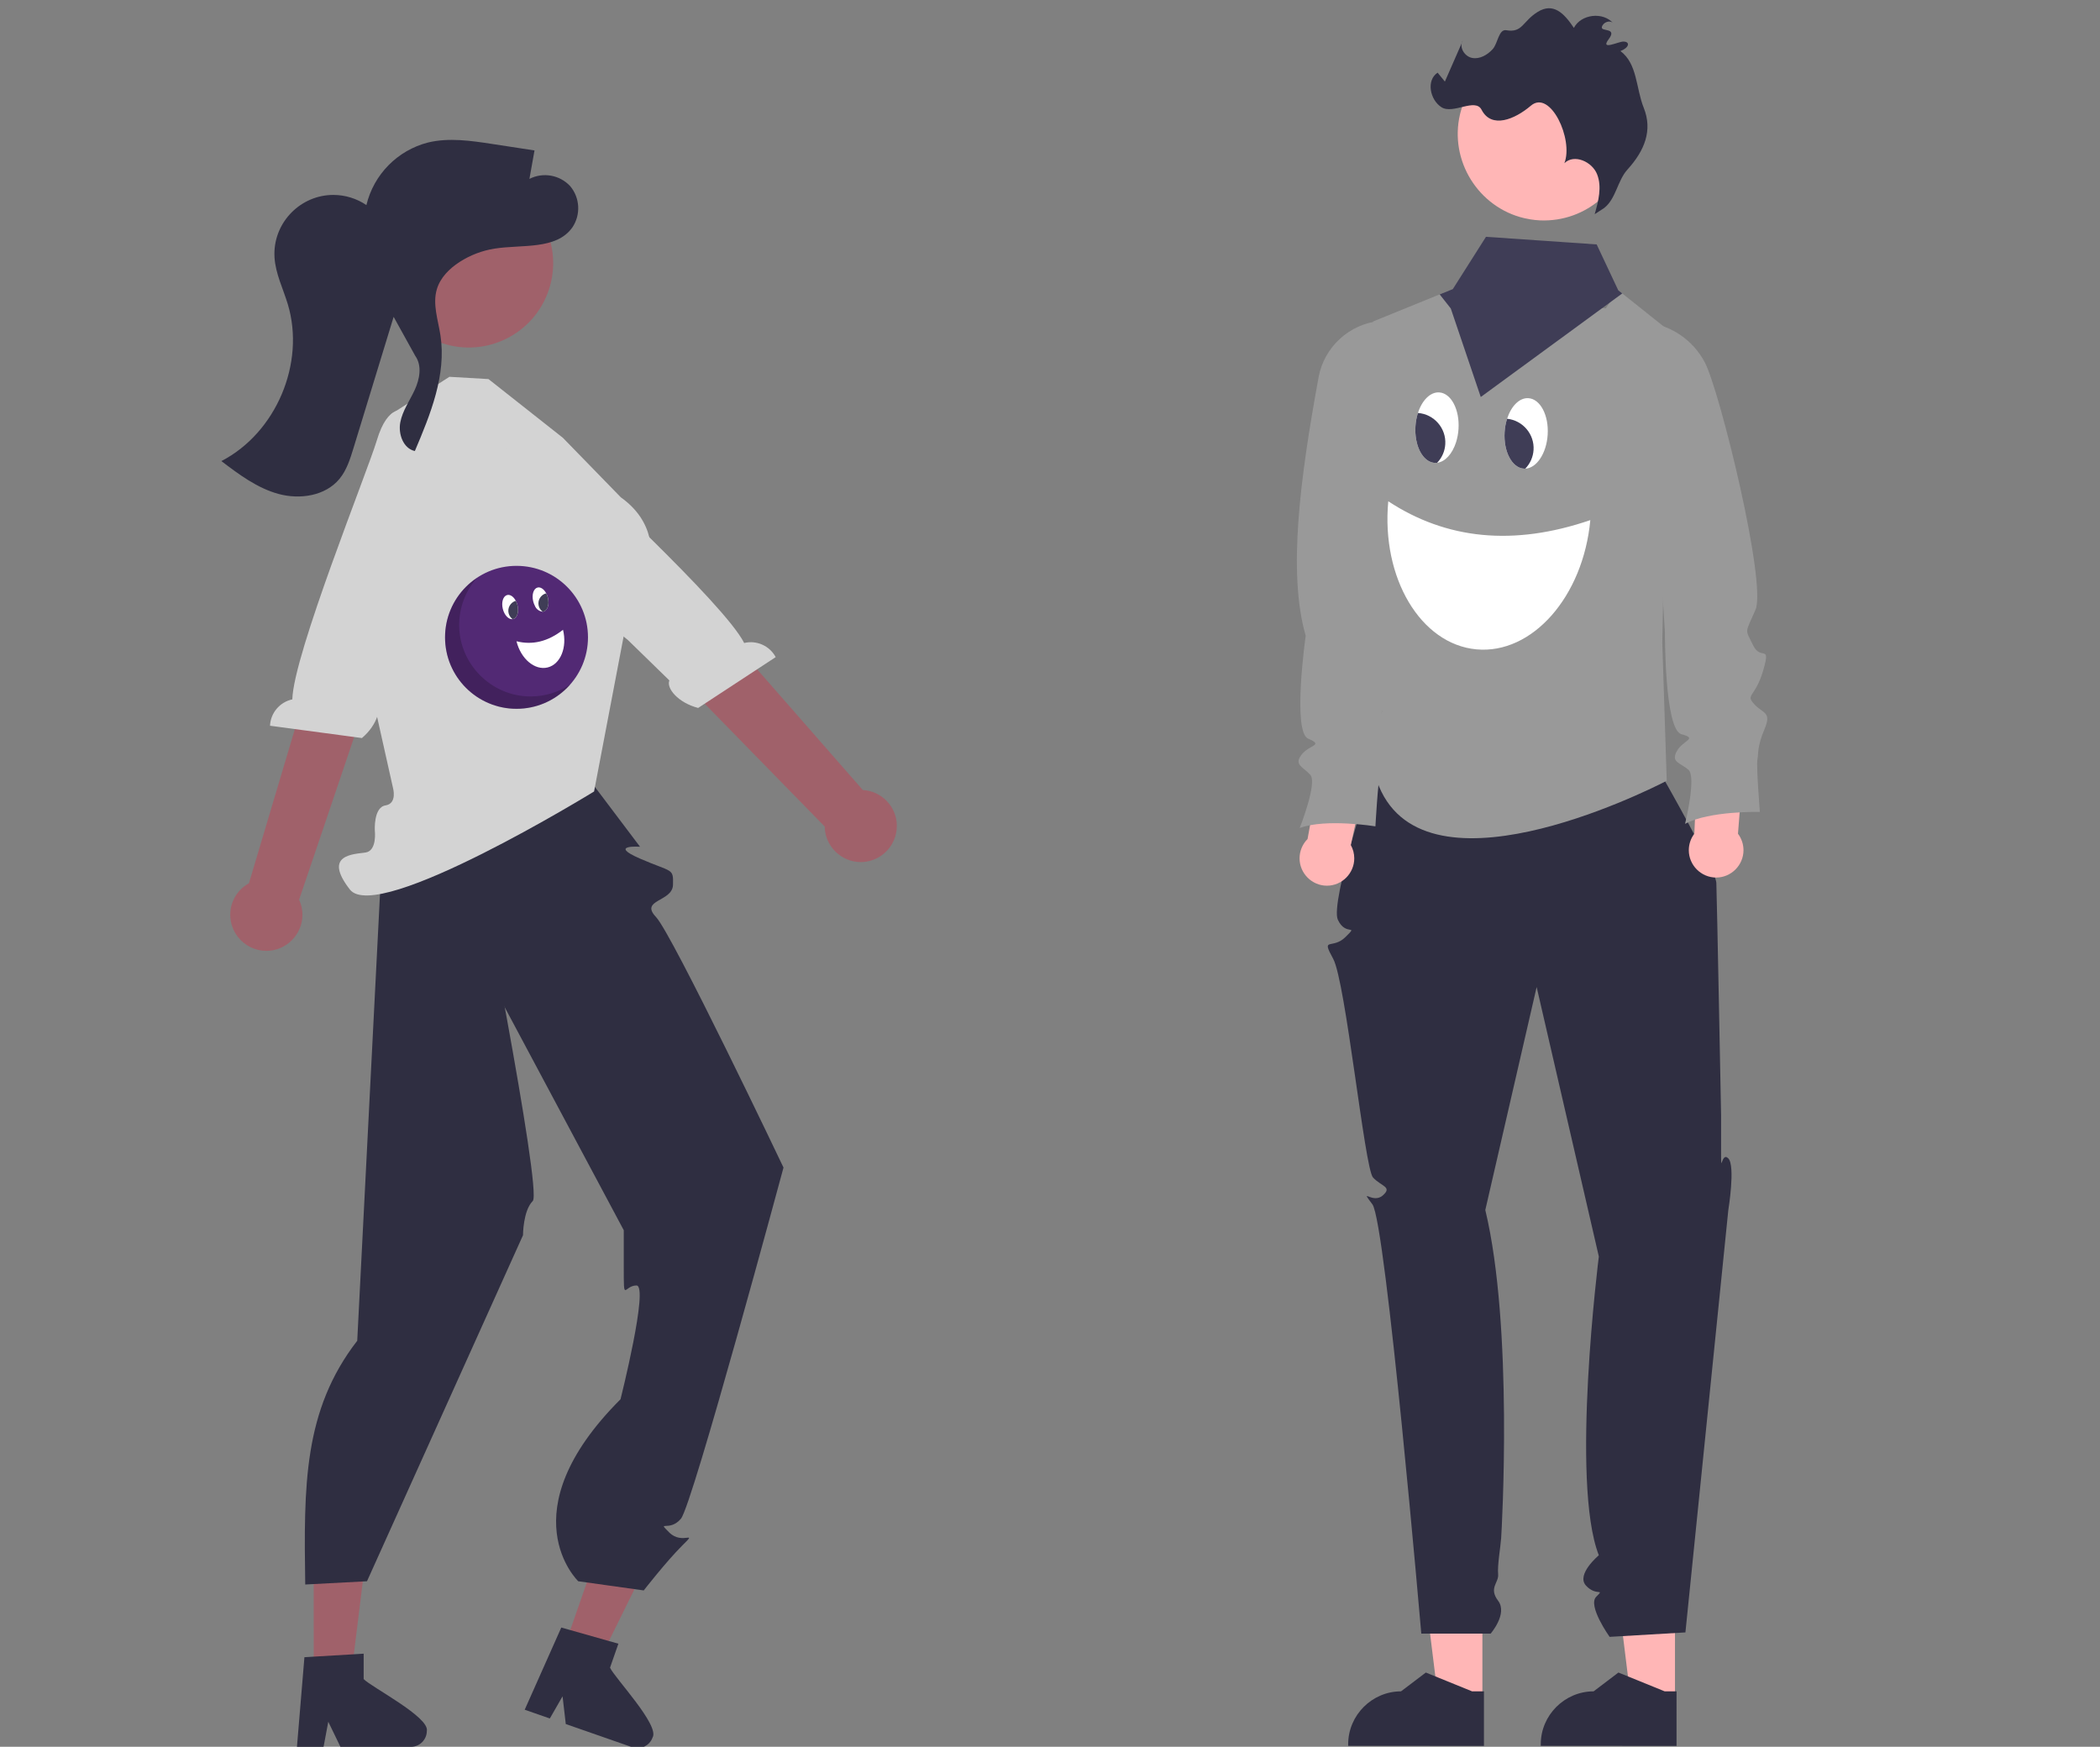 <?xml version="1.0" encoding="UTF-8" standalone="no"?>
<!DOCTYPE svg PUBLIC "-//W3C//DTD SVG 1.1//EN" "http://www.w3.org/Graphics/SVG/1.1/DTD/svg11.dtd">
<svg width="100%" height="100%" viewBox="0 0 690 574" version="1.1" xmlns="http://www.w3.org/2000/svg" xmlns:xlink="http://www.w3.org/1999/xlink" xml:space="preserve" xmlns:serif="http://www.serif.com/" style="fill-rule:evenodd;clip-rule:evenodd;stroke-linejoin:round;stroke-miterlimit:2;">
    <rect x="0" y="0" width="690" height="574" fill="#808080" stroke="none"/>
    <g transform="matrix(1,0,0,1,0.111,2.708)">
        <path d="M185.195,538.856L196.822,542.91L217.993,499.993L200.833,494.009L185.195,538.856Z" style="fill:rgb(160,97,106);fill-rule:nonzero;"/>
    </g>
    <g transform="matrix(1,0,0,1,-255.054,-160.569)">
        <path d="M455.49,708.584L458.239,700.702L455.118,699.822L442.418,696.22L439.477,695.393L428.069,721.023L427.457,722.397L435.713,725.276L436.468,723.964L439.895,717.993L440.763,725.461L440.951,727.103L462.838,734.737C465.537,735.659 468.519,734.215 469.47,731.526C471.898,727.534 456.949,711.859 455.49,708.584Z" style="fill:rgb(47,46,65);fill-rule:nonzero;"/>
    </g>
    <g transform="matrix(1,0,0,1,0.111,2.708)">
        <path d="M102.968,547.942L115.281,547.942L121.139,500.446L102.965,500.447L102.968,547.942Z" style="fill:rgb(160,97,106);fill-rule:nonzero;"/>
    </g>
    <g transform="matrix(1,0,0,1,-255.054,-160.569)">
        <path d="M374.543,712.327L374.543,703.98L371.306,704.178L358.129,704.958L355.079,705.146L352.748,733.103L352.623,734.602L361.366,734.602L361.647,733.114L362.917,726.348L366.196,733.114L366.914,734.602L390.094,734.602C392.946,734.584 395.286,732.239 395.298,729.387C396.277,724.818 377,714.94 374.543,712.327Z" style="fill:rgb(47,46,65);fill-rule:nonzero;"/>
    </g>
    <g transform="matrix(1,0,0,1,-255.054,-160.569)">
        <path d="M446.009,413.184L465.347,438.815C465.347,438.815 454.667,438.074 465.347,442.717C476.027,447.359 476.33,445.719 476.179,451.345C476.027,456.971 465.14,456.13 470.584,461.891C476.027,467.651 512.491,544.236 512.491,544.236C512.491,544.236 482.612,655.115 478.786,659.639C474.959,664.163 470.687,659.891 474.959,664.163C479.231,668.435 484.571,663.095 479.231,668.435C473.891,673.775 466.567,683.198 466.567,683.198L445.055,680.183C445.055,680.183 421.559,657.755 458.939,620.375C458.939,620.375 468.349,582.978 464.178,582.986C460.007,582.995 460.007,589.024 460.007,576.932L460.007,564.839L410.506,472.103C410.506,472.103 378.915,447.46 379.411,436.196C379.908,424.931 446.009,413.184 446.009,413.184Z" style="fill:rgb(47,46,65);fill-rule:nonzero;"/>
    </g>
    <g transform="matrix(1,0,0,1,-255.054,-160.569)">
        <path d="M410.879,438.815C410.879,438.815 433.307,552.023 430.103,555.227C426.899,558.431 426.899,566.47 426.899,566.47L375.636,680.183L355.344,681.251C354.864,648.717 354.732,624.039 372.432,601.151L380.976,433.475L410.879,438.815Z" style="fill:rgb(47,46,65);fill-rule:nonzero;"/>
    </g>
    <g transform="matrix(1,0,0,1,-255.054,-160.569)">
        <path d="M439.997,304.433L415.554,285.136L402.723,284.39L383.684,296.587L379.022,320.37L367.996,347.152L384.168,419.429C384.168,419.429 385.685,424.615 381.71,425.238C377.735,425.861 378.212,433.506 378.212,433.506C378.212,433.506 379.021,440.132 375.162,440.716C371.303,441.299 361.011,441.299 370.017,452.877C379.022,464.456 450.249,420.665 450.249,420.665L460.594,366.383C460.594,366.383 480.656,339.436 459.05,324.003L439.997,304.433Z" style="fill:rgb(211,211,211);fill-rule:nonzero;"/>
    </g>
    <g transform="matrix(1,0,0,1,-255.054,-160.569)">
        <path d="M333.291,468.534C331.617,466.444 330.704,463.845 330.704,461.167C330.704,456.86 333.065,452.884 336.846,450.823L367.592,347.641L386.817,357.32L353.334,456.219C354.054,457.776 354.427,459.471 354.427,461.187C354.427,467.685 349.08,473.032 342.582,473.032C338.963,473.032 335.536,471.373 333.291,468.534Z" style="fill:rgb(160,97,106);fill-rule:nonzero;"/>
    </g>
    <g transform="matrix(1,0,0,1,-255.054,-160.569)">
        <path d="M388.099,295.632C388.099,295.632 382.603,292.711 378.844,305.35C375.835,315.468 351.416,375.737 351.105,390.39C346.984,391.263 343.955,394.844 343.777,399.052L373.969,403.098C379.244,398.648 380.628,392.638 378.587,390.855L385.143,372.951L412.491,315.986L392.109,297.673L388.099,295.632Z" style="fill:rgb(211,211,211);fill-rule:nonzero;"/>
    </g>
    <g transform="matrix(1,0,0,1,-255.054,-160.569)">
        <path d="M549.425,434.618C549.628,433.744 549.73,432.849 549.73,431.951C549.73,425.718 544.784,420.509 538.56,420.186L468.03,339.636L453.069,357.488L526.027,432.181C526.119,438.614 531.437,443.856 537.87,443.856C543.388,443.856 548.21,440.001 549.425,434.618Z" style="fill:rgb(160,97,106);fill-rule:nonzero;"/>
    </g>
    <g transform="matrix(1,0,0,1,-255.054,-160.569)">
        <path d="M425.236,302.42C425.236,302.42 428.929,297.41 437.783,307.181C444.872,315.002 492.953,358.784 499.57,371.862C503.663,370.867 507.943,372.786 509.924,376.503L484.45,393.208C477.769,391.477 473.922,386.657 474.991,384.166L461.338,370.857L412.045,331.321L422.503,305.994L425.236,302.42Z" style="fill:rgb(211,211,211);fill-rule:nonzero;"/>
    </g>
    <g transform="matrix(0.362,-0.932,0.932,0.362,-224.469,378.438)">
        <circle cx="409.265" cy="247.148" r="27.73" style="fill:rgb(160,97,106);"/>
    </g>
    <g transform="matrix(1,0,0,1,-255.054,-160.569)">
        <path d="M442.396,221.729C438.976,218.042 433.484,217.068 429.006,219.355C429.564,216.239 430.122,213.122 430.68,210.006C426.043,209.296 421.406,208.586 416.769,207.876C409.773,206.805 402.564,205.742 395.684,207.402C385.661,209.967 377.852,217.898 375.443,227.96C372.237,225.787 368.452,224.624 364.578,224.624C353.957,224.624 345.217,233.364 345.217,243.985C345.217,244.389 345.23,244.793 345.255,245.196C345.589,250.514 348.075,255.421 349.614,260.522C355.461,279.908 345.777,302.789 327.79,312.087C333.584,316.481 339.566,320.971 346.581,322.884C353.597,324.796 361.983,323.539 366.603,317.924C368.967,315.052 370.107,311.394 371.195,307.836C375.594,293.453 379.993,279.07 384.392,264.687L391.503,277.526C393.774,280.702 392.961,285.145 391.325,288.69C389.689,292.234 387.312,295.516 386.58,299.35C385.848,303.185 387.55,307.936 391.36,308.784C396.509,296.672 401.768,283.765 399.771,270.757C398.993,265.694 397.131,260.502 398.594,255.593C399.725,251.8 402.717,248.815 406.042,246.667C409.522,244.423 413.432,242.926 417.521,242.272C426.559,240.835 437.809,242.765 443.114,235.308C445.931,231.143 445.637,225.573 442.396,221.729Z" style="fill:rgb(47,46,65);fill-rule:nonzero;"/>
    </g>
    <g transform="matrix(1,0,0,1,0.111,2.708)">
        <circle cx="169.601" cy="206.719" r="23.484" style="fill:rgb(82,41,116);"/>
    </g>
    <g transform="matrix(1,0,0,1,-255.054,-160.569)">
        <path d="M430.248,358.178C430.373,358.688 430.56,359.182 430.804,359.647C431.224,360.715 432.212,361.46 433.355,361.57C433.449,361.566 433.543,361.553 433.634,361.53C434.638,361.282 435.251,360.066 435.261,358.547C435.261,358.022 435.197,357.499 435.07,356.989C434.948,356.483 434.763,355.995 434.521,355.535C433.807,354.188 432.694,353.388 431.687,353.636C430.354,353.965 429.711,355.999 430.248,358.178Z" style="fill:white;fill-rule:nonzero;"/>
    </g>
    <g transform="matrix(1,0,0,1,-255.054,-160.569)">
        <path d="M432.058,359.639C432.248,360.416 432.708,361.101 433.355,361.57C433.449,361.566 433.543,361.553 433.634,361.53C434.638,361.282 435.251,360.066 435.261,358.547C435.261,358.022 435.197,357.499 435.07,356.989C434.948,356.483 434.763,355.995 434.521,355.535C432.722,355.989 431.613,357.839 432.058,359.639Z" style="fill:rgb(63,61,86);fill-rule:nonzero;"/>
    </g>
    <g transform="matrix(1,0,0,1,-255.054,-160.569)">
        <path d="M420.26,360.642C420.775,362.734 422.192,364.199 423.484,364.024C423.539,364.017 423.592,364.007 423.645,363.994C424.976,363.665 425.619,361.631 425.082,359.452C424.959,358.948 424.775,358.461 424.533,358.001C423.818,356.652 422.706,355.851 421.699,356.1C420.365,356.429 419.722,358.463 420.26,360.642Z" style="fill:white;fill-rule:nonzero;"/>
    </g>
    <g transform="matrix(1,0,0,1,-255.054,-160.569)">
        <path d="M422.169,362.078C422.36,362.863 422.827,363.554 423.484,364.024C423.539,364.017 423.592,364.007 423.645,363.994C424.976,363.665 425.619,361.631 425.082,359.452C424.959,358.948 424.775,358.461 424.533,358.001C422.786,358.499 421.733,360.315 422.169,362.078Z" style="fill:rgb(63,61,86);fill-rule:nonzero;"/>
    </g>
    <g transform="matrix(1,0,0,1,-255.054,-160.569)">
        <path d="M440.044,367.525C441.473,373.318 439.209,378.858 434.989,379.899C430.768,380.94 426.188,377.088 424.76,371.295C429.968,372.603 435.066,371.425 440.044,367.525Z" style="fill:white;fill-rule:nonzero;"/>
    </g>
    <g transform="matrix(1,0,0,1,-255.054,-160.569)">
        <path d="M401.967,375.664C399.607,366.096 403.508,356.014 411.694,350.526C407.973,354.801 405.922,360.281 405.922,365.948C405.922,378.832 416.524,389.434 429.408,389.434C434.058,389.434 438.604,388.053 442.469,385.467C438.012,390.584 431.549,393.526 424.764,393.526C413.996,393.526 404.543,386.119 401.967,375.664Z" style="fill-opacity:0.2;fill-rule:nonzero;"/>
    </g>
    <g transform="matrix(1,0,0,1,0.111,2.708)">
        <path d="M486.962,555.88L472.455,555.879L465.554,499.923L486.965,499.925L486.962,555.88Z" style="fill:rgb(255,182,182);fill-rule:nonzero;"/>
    </g>
    <g transform="matrix(1,0,0,1,-255.054,-160.569)">
        <path d="M742.638,734.291L698.027,734.289L698.027,733.725C698.028,724.2 705.866,716.362 715.391,716.361L715.392,716.361L723.54,710.179L738.744,716.362L742.638,716.363L742.638,734.291Z" style="fill:rgb(47,46,65);fill-rule:nonzero;"/>
    </g>
    <g transform="matrix(1,0,0,1,0.111,2.708)">
        <path d="M550.243,555.88L535.737,555.879L528.836,499.923L550.246,499.925L550.243,555.88Z" style="fill:rgb(255,182,182);fill-rule:nonzero;"/>
    </g>
    <g transform="matrix(1,0,0,1,-255.054,-160.569)">
        <path d="M805.919,734.291L761.308,734.289L761.308,733.725C761.309,724.2 769.147,716.362 778.672,716.361L778.673,716.361L786.822,710.179L802.026,716.362L805.92,716.363L805.919,734.291Z" style="fill:rgb(47,46,65);fill-rule:nonzero;"/>
    </g>
    <g transform="matrix(1,0,0,1,-255.054,-160.569)">
        <path d="M706.006,414.27C706.006,414.27 692.048,457.138 694.625,462.781C697.201,468.423 701.597,464.027 697.201,468.423C692.806,472.818 688.968,468.146 693.085,475.61C697.201,483.075 703.437,544.524 706.18,547.499C708.923,550.473 712.694,550.553 709.343,553.443C705.992,556.334 701.597,550.473 705.992,556.334C710.388,562.195 722.052,697.396 722.052,697.396L744.837,697.396C744.837,697.396 750.512,690.854 747.299,686.597C744.087,682.34 747.581,680.699 747.299,677.857C747.017,675.014 748.086,668.886 748.284,666.089C748.483,663.293 752.333,596.672 743.082,558.188L759.952,484.911L780.386,573.476C780.386,573.476 770.986,647.764 780.386,671.645C780.386,671.645 772.808,677.956 776.169,681.613C779.53,685.27 782.46,682.34 779.53,685.27C776.6,688.201 783.926,698.457 783.926,698.457L808.834,696.992L822.932,558.188C822.932,558.188 825.308,543.713 822.932,541.232C820.555,538.752 820.555,547.543 820.555,538.752L820.555,527.03C820.555,527.03 819.179,454.936 818.995,450.691C818.812,446.445 801.229,415.676 801.229,415.676L706.006,414.27Z" style="fill:rgb(47,46,65);fill-rule:nonzero;"/>
    </g>
    <g transform="matrix(1,0,0,1,-255.054,-160.569)">
        <path d="M706.214,266.207L706.214,350.737C708.943,358.922 710.35,367.489 710.384,376.117C710.294,390.487 707.134,407.047 707.144,414.287C707.102,415.247 707.206,416.208 707.454,417.137C721.444,457.687 795.474,420.837 802.204,417.387C802.524,417.227 802.694,417.137 802.694,417.137L801.234,371.717L801.484,358.657L803.214,269.067L801.664,267.827L788.084,256.997L786.754,255.937L782.674,261.887L746.304,259.387L732.424,255.547L728.094,257.307L708.574,265.247L706.214,266.207Z" style="fill:rgb(153,153,153);fill-rule:nonzero;"/>
    </g>
    <g transform="matrix(1,0,0,1,-255.054,-160.569)">
        <path d="M684.679,436.282L689.46,409.867L704.931,410.493L698.882,438.241C699.633,439.582 700.027,441.093 700.027,442.629C700.027,447.559 695.97,451.616 691.04,451.616C686.11,451.616 682.054,447.559 682.054,442.629C682.054,440.25 682.999,437.966 684.679,436.282Z" style="fill:rgb(255,182,182);fill-rule:nonzero;"/>
    </g>
    <g transform="matrix(1,0,0,1,-255.054,-160.569)">
        <path d="M708.589,266.027C716.54,268.086 721.078,278.392 723.871,286.115C727.467,296.038 721.636,357.212 714.543,366.135C709.041,373.055 710.348,371.725 712.164,377.457C713.98,383.189 718.175,377.598 714.398,386.124C710.622,394.65 707.407,393.112 709.922,396.747C712.438,400.382 715.373,399.963 712.157,405.414C708.94,410.865 709.22,412.822 708.52,414.919C707.821,417.016 706.978,432.113 706.978,432.113C706.978,432.113 690.624,429.453 682.096,432.666C682.096,432.666 687.971,417.85 685.595,415.193C683.219,412.536 680.144,411.977 682.661,408.622C685.178,405.268 690.21,405.549 684.899,403.311C679.587,401.073 684.068,369.482 684.068,369.482C678.106,348.689 682.261,317.587 688.296,284.569C690.126,274.564 698.46,266.948 708.589,266.027Z" style="fill:rgb(153,153,153);fill-rule:nonzero;"/>
    </g>
    <g transform="matrix(1,0,0,1,-255.054,-160.569)">
        <path d="M811.767,434.528L812.924,407.708L828.336,406.231L826.105,434.543C827.281,436.102 827.917,438.002 827.917,439.954C827.917,444.884 823.86,448.94 818.931,448.94C814.001,448.94 809.944,444.884 809.944,439.954C809.944,437.995 810.585,436.089 811.767,434.528Z" style="fill:rgb(255,182,182);fill-rule:nonzero;"/>
    </g>
    <g transform="matrix(1,0,0,1,-255.054,-160.569)">
        <path d="M795.656,266.457L796.088,266.508C804.237,267.469 811.404,272.4 815.215,279.667C820.122,289.011 835.647,352.295 831.846,360.979C828.301,369.078 828.447,367.087 831.023,372.519C833.6,377.952 836.998,371.844 834.412,380.804C831.827,389.763 828.433,388.675 831.418,391.935C834.403,395.196 837.255,394.383 834.807,400.22C832.359,406.056 832.901,407.958 832.492,410.13C832.084,412.302 833.296,427.374 833.296,427.374C833.296,427.374 816.732,426.955 808.718,431.295C808.718,431.295 812.53,415.819 809.816,413.509C807.102,411.199 803.979,411.061 806.018,407.397C808.057,403.732 813.081,403.328 807.515,401.831C801.95,400.334 802.106,368.427 802.106,368.427L795.656,266.457Z" style="fill:rgb(153,153,153);fill-rule:nonzero;"/>
    </g>
    <g transform="matrix(1,0,0,1,-255.054,-160.569)">
        <path d="M755.944,232.277C756.594,232.427 757.244,232.557 757.894,232.657C759.88,232.983 761.895,233.087 763.904,232.967C778.87,232.163 790.749,219.63 790.749,204.642C790.749,189.081 777.944,176.276 762.383,176.276C749.499,176.276 738.156,185.054 734.924,197.527C734.864,197.757 734.804,197.977 734.754,198.207C731.225,213.364 740.789,228.741 755.944,232.277Z" style="fill:rgb(255,182,182);fill-rule:nonzero;"/>
    </g>
    <g transform="matrix(1,0,0,1,-255.054,-160.569)">
        <path d="M782.126,228.929C786.072,225.841 786.455,219.956 789.822,216.246C795.451,210.042 798.096,203.369 795.147,196.018C792.539,189.517 793.093,181.526 787.476,177.341C790.235,176.342 790.884,174.268 788.449,174.23C786.808,174.204 780.688,177.342 783.633,173.433C786.577,169.525 781.003,171.067 781.372,169.468C781.741,167.868 784.105,166.982 785.148,168.25C781.819,164.349 774.549,165.181 772.187,169.732C768.869,164.76 765.347,161.338 760.269,164.494C755.283,167.593 755.348,171.424 749.985,170.503C747.464,170.071 747.226,174.833 745.504,176.725C743.782,178.616 741.264,180.08 738.751,179.605C736.238,179.13 734.316,175.997 735.724,173.862L729.8,187.376L727.413,184.448C723.619,186.92 724.865,193.371 728.684,195.805C732.503,198.238 739.79,192.614 741.862,196.64C745.129,202.986 752.792,199.781 758.055,195.296C764.437,189.857 772.14,206.395 769.066,214.195C772.255,211.063 778.156,213.662 779.808,217.816C781.461,221.97 780.249,226.65 779.024,230.95L782.126,228.929Z" style="fill:rgb(47,46,65);fill-rule:nonzero;"/>
    </g>
    <g transform="matrix(1,0,0,1,0.111,2.708)">
        <path d="M472.929,94.03L473.919,95.29L476.579,98.67L486.424,127.75L532.919,93.72L531.589,92.66L524.509,77.61L488.139,75.11L477.259,92.27L472.929,94.03Z" style="fill:rgb(63,61,86);fill-rule:nonzero;"/>
    </g>
    <g transform="matrix(1,0,0,1,-255.054,-160.569)">
        <path d="M777.589,331.479C775.247,356.642 758.487,375.658 740.153,373.951C721.82,372.245 708.857,350.463 711.199,325.299C730.218,337.776 752.252,340.157 777.589,331.479Z" style="fill:white;fill-rule:nonzero;"/>
    </g>
    <g transform="matrix(1,0,0,1,-255.054,-160.569)">
        <path d="M734.278,301.552C734.184,303.048 733.908,304.526 733.455,305.956C732.242,309.699 729.892,312.336 727.259,312.642C726.993,312.678 726.723,312.687 726.455,312.67C723.51,312.479 721.178,309.372 720.385,305.11C720.121,303.635 720.037,302.133 720.136,300.637C720.226,299.156 720.499,297.691 720.948,296.277C722.275,292.135 724.998,289.327 727.951,289.518C731.863,289.771 734.692,295.162 734.278,301.552Z" style="fill:white;fill-rule:nonzero;"/>
    </g>
    <g transform="matrix(1,0,0,1,-255.054,-160.569)">
        <path d="M729.929,306.566C729.787,308.843 728.84,310.997 727.259,312.642C726.993,312.678 726.723,312.687 726.455,312.67C723.51,312.479 721.178,309.372 720.385,305.111C720.121,303.635 720.037,302.133 720.136,300.637C720.226,299.156 720.499,297.691 720.948,296.277C726.228,296.648 730.275,301.284 729.929,306.566Z" style="fill:rgb(63,61,86);fill-rule:nonzero;"/>
    </g>
    <g transform="matrix(1,0,0,1,-255.054,-160.569)">
        <path d="M763.574,303.446C763.177,309.581 759.935,314.411 756.217,314.568C756.062,314.575 755.905,314.574 755.75,314.564C751.847,314.312 749.018,308.921 749.431,302.531C749.521,301.053 749.794,299.591 750.242,298.179C751.57,294.029 754.293,291.221 757.247,291.412C761.158,291.665 763.987,297.056 763.574,303.446Z" style="fill:white;fill-rule:nonzero;"/>
    </g>
    <g transform="matrix(1,0,0,1,-255.054,-160.569)">
        <path d="M758.935,308.441C758.791,310.742 757.826,312.917 756.217,314.568C756.062,314.575 755.905,314.574 755.75,314.564C751.847,314.312 749.018,308.921 749.431,302.531C749.521,301.053 749.794,299.591 750.242,298.179C755.399,298.698 759.272,303.27 758.935,308.441Z" style="fill:rgb(63,61,86);fill-rule:nonzero;"/>
    </g>
</svg>
